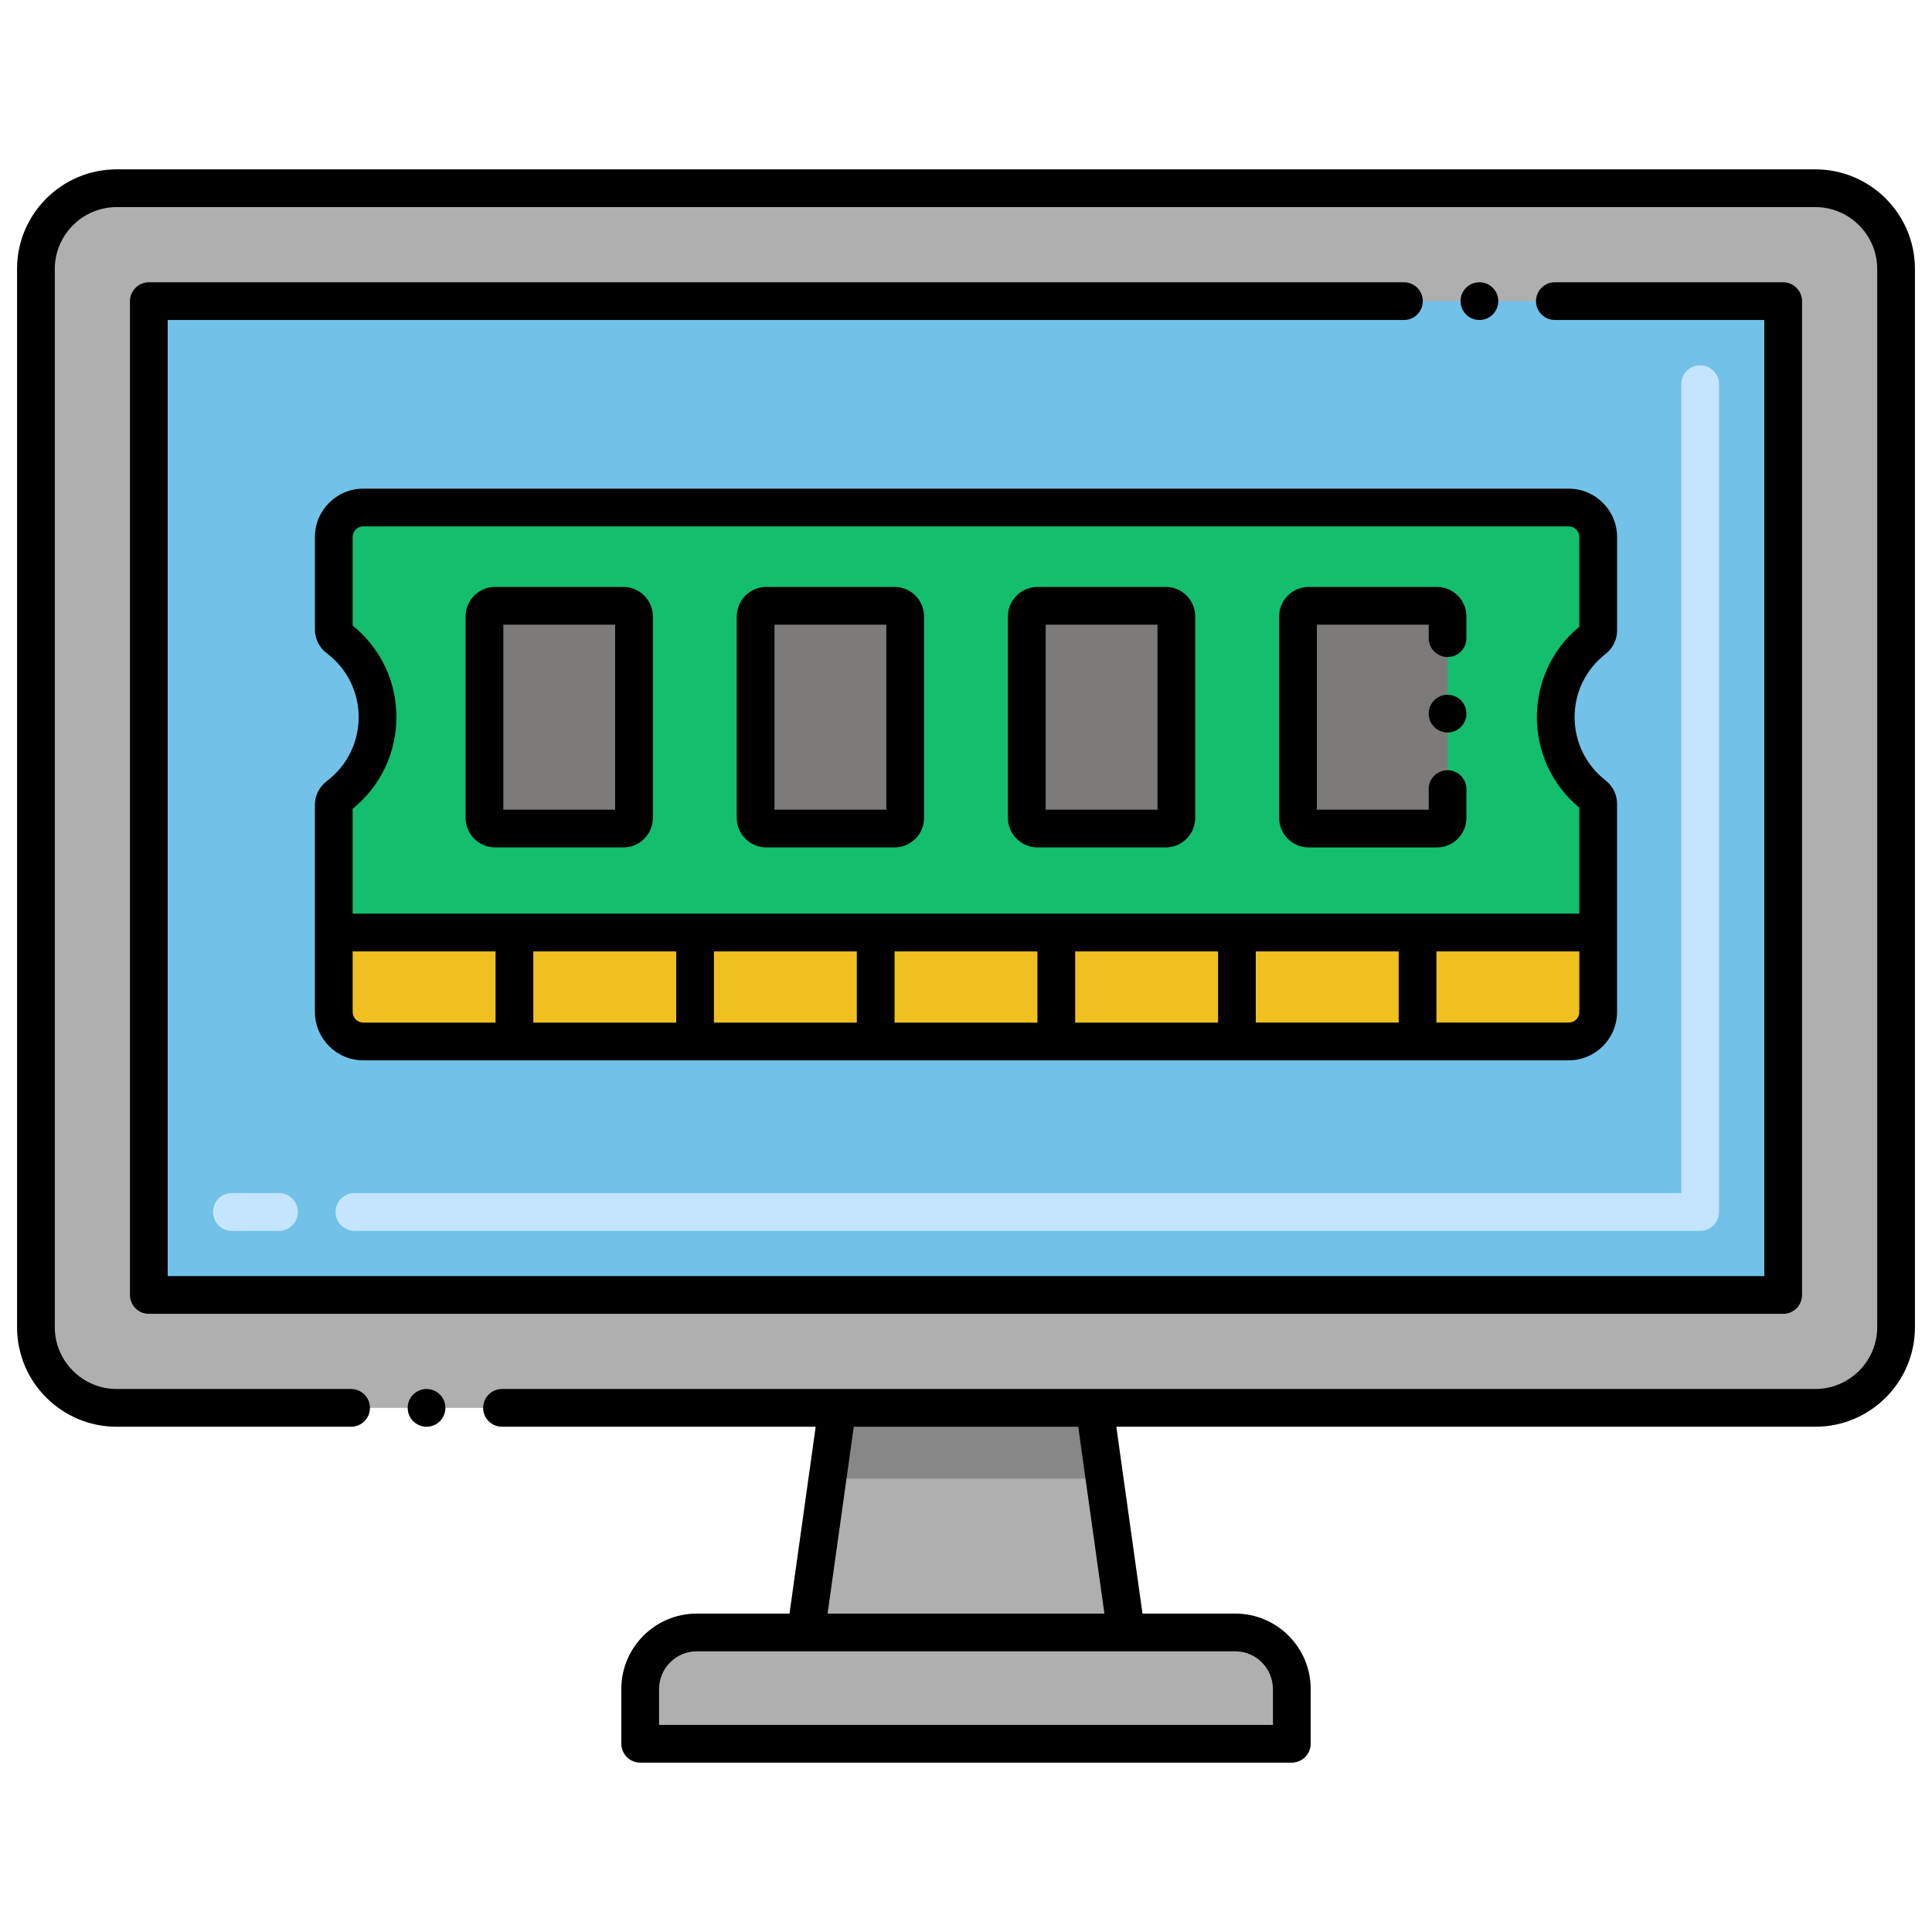 <svg xmlns="http://www.w3.org/2000/svg" viewBox="0 0 256 256">
  <g id="Layer_1">
    <path fill="#afafaf"
      d="M251.24,35.63v140.24c0,5.9-4.79,10.68-10.69,10.68l-95.51,0.01l1.31,9.36l2.86,20.39h14.48 c4.13,0,7.48,3.36,7.48,7.48v7.27H84.83v-7.27c0-4.12,3.35-7.48,7.48-7.48h14.48l2.85-20.39l1.32-9.36l-95.51-0.01 c-5.9,0-10.69-4.78-10.69-10.68V35.63c0-5.9,4.79-10.69,10.69-10.69h225.1C246.45,24.94,251.24,29.73,251.24,35.63z" />
    <rect width="131.69" height="216.555" x="62.155" y="-2.53" fill="#72c1e8" transform="rotate(90 128 105.748)" />
    <path fill="#c5e5ff"
      d="M225.277,163.093H46.968c-1.381,0-2.5-1.119-2.5-2.5s1.119-2.5,2.5-2.5h175.81V50.903 c0-1.381,1.119-2.5,2.5-2.5s2.5,1.119,2.5,2.5v109.69C227.777,161.974,226.658,163.093,225.277,163.093z M36.968,163.093h-6.245 c-1.381,0-2.5-1.119-2.5-2.5s1.119-2.5,2.5-2.5h6.245c1.381,0,2.5,1.119,2.5,2.5S38.349,163.093,36.968,163.093z" />
    <polygon fill="#878787" points="146.35,195.92 109.64,195.92 110.96,186.56 145.04,186.56" />
    <path fill="#13bf6d"
      d="M211.199,105.372c0.352,0.275,0.572,0.685,0.572,1.132v17.061H44.229v-16.928c0-0.454,0.226-0.87,0.588-1.144 c6.948-5.267,6.931-15.69,0.003-20.918c-0.364-0.274-0.591-0.691-0.591-1.147V71.153c0-2.156,1.748-3.903,3.903-3.903H207.86 c2.159,0,3.91,1.751,3.91,3.91v12.396c0,0.447-0.219,0.857-0.572,1.132C204.428,89.971,204.494,100.137,211.199,105.372z" />
    <path fill="#f0c020"
      d="M211.771,123.565v10.523c0,2.16-1.75,3.91-3.91,3.91H48.14c-2.16,0-3.91-1.75-3.91-3.91v-10.523H211.771z" />
    <path fill="#7c7b7a"
      d="M64.194,108.375V81.682c0-0.78,0.632-1.412,1.412-1.412H82.6c0.78,0,1.412,0.632,1.412,1.412v26.693 c0,0.78-0.632,1.412-1.412,1.412H65.605C64.826,109.787,64.194,109.155,64.194,108.375z" />
    <path fill="#7c7b7a"
      d="M100.125,108.375V81.682c0-0.78,0.632-1.412,1.412-1.412h16.995c0.78,0,1.412,0.632,1.412,1.412v26.693 c0,0.78-0.632,1.412-1.412,1.412h-16.995C100.757,109.787,100.125,109.155,100.125,108.375z" />
    <path fill="#7c7b7a"
      d="M136.057,108.375V81.682c0-0.78,0.632-1.412,1.412-1.412h16.995c0.78,0,1.412,0.632,1.412,1.412v26.693 c0,0.78-0.632,1.412-1.412,1.412h-16.995C136.689,109.787,136.057,109.155,136.057,108.375z" />
    <path fill="#7c7b7a"
      d="M171.989,108.375V81.682c0-0.78,0.632-1.412,1.412-1.412h16.995c0.78,0,1.412,0.632,1.412,1.412v26.693 c0,0.78-0.632,1.412-1.412,1.412H173.4C172.621,109.787,171.989,109.155,171.989,108.375z" />
    <circle cx="196.03" cy="39.9" r="2.5" />
    <path
      d="M186.03,37.4H19.72c-1.382,0-2.5,1.155-2.5,2.5v131.69c0,1.331,1.078,2.5,2.5,2.5h216.56c1.366,0,2.5-1.108,2.5-2.5V39.9 c0-1.346-1.119-2.5-2.5-2.5h-30.25c-1.38,0-2.5,1.12-2.5,2.5s1.12,2.5,2.5,2.5h27.75v126.69H22.22V42.4h163.81 c1.38,0,2.5-1.12,2.5-2.5S187.41,37.4,186.03,37.4z" />
    <circle cx="56.52" cy="186.55" r="2.5" />
    <path
      d="M15.45,189.05h31.07c1.38,0,2.5-1.12,2.5-2.5s-1.12-2.5-2.5-2.5H15.45c-4.51-0.01-8.18-3.68-8.19-8.18V35.63 c0.01-4.51,3.68-8.18,8.19-8.19h225.1c4.51,0.01,8.18,3.68,8.19,8.19v140.24c-0.01,4.5-3.68,8.17-8.19,8.18H66.52 c-1.38,0-2.5,1.12-2.5,2.5s1.12,2.5,2.5,2.5h41.562l-3.469,24.76H92.31c-5.5,0-9.98,4.48-9.98,9.98v7.27 c0,1.375,1.135,2.5,2.5,2.5h86.34c1.362,0,2.5-1.115,2.5-2.5v-7.27c0-5.5-4.48-9.98-9.98-9.98h-12.303l-3.469-24.76h92.632 c7.27,0,13.19-5.91,13.19-13.18V35.63c0-7.27-5.92-13.19-13.19-13.19H15.45c-7.27,0-13.19,5.92-13.19,13.19v140.24 C2.26,183.14,8.18,189.05,15.45,189.05z M168.67,223.79v4.77H87.33v-4.77c0.01-2.74,2.24-4.98,4.98-4.98c15.021,0,56.38,0,71.38,0 C166.43,218.81,168.66,221.05,168.67,223.79z M146.34,213.81h-36.68l3.47-24.76h29.74L146.34,213.81z" />
    <path
      d="M65.605,112.287H82.6c2.157,0,3.911-1.755,3.911-3.912V81.682c0-2.157-1.754-3.912-3.911-3.912H65.605 c-2.157,0-3.912,1.755-3.912,3.912v26.693C61.694,110.532,63.449,112.287,65.605,112.287z M66.694,82.771h14.817v24.516H66.694 V82.771z" />
    <path
      d="M101.537,112.287h16.994c2.157,0,3.912-1.755,3.912-3.912V81.682c0-2.157-1.755-3.912-3.912-3.912h-16.994 c-2.157,0-3.912,1.755-3.912,3.912v26.693C97.625,110.532,99.38,112.287,101.537,112.287z M102.625,82.771h14.817v24.516h-14.817 V82.771z" />
    <path
      d="M137.469,112.287h16.994c2.157,0,3.912-1.755,3.912-3.912V81.682c0-2.157-1.755-3.912-3.912-3.912h-16.994 c-2.157,0-3.912,1.755-3.912,3.912v26.693C133.557,110.532,135.312,112.287,137.469,112.287z M138.557,82.771h14.817v24.516 h-14.817V82.771z" />
    <path
      d="M173.4,112.29h17c2.15,0,3.91-1.76,3.91-3.92v-3.81c0-1.38-1.13-2.5-2.5-2.5c-1.38,0-2.5,1.11-2.5,2.48 c0,0.01,0,0.01,0,0.02v2.73h-14.82V82.77h14.82v1.79c0,1.38,1.12,2.5,2.5,2.5c1.38,0,2.5-1.12,2.5-2.5v-2.88 c0-2.15-1.76-3.91-3.91-3.91h-17c-2.15,0-3.91,1.76-3.91,3.91v26.69C169.49,110.53,171.25,112.29,173.4,112.29z" />
    <circle cx="191.81" cy="94.56" r="2.5" />
    <path
      d="M41.729,71.153v12.275c0,1.237,0.578,2.382,1.585,3.142c5.614,4.237,5.62,12.663-0.008,16.931 c-1.002,0.76-1.578,1.903-1.578,3.136c0,9.713,0,16.966,0,27.452c0,3.535,2.875,6.41,6.41,6.41c20.313,0,137.616,0,159.721,0 c3.535,0,6.41-2.875,6.41-6.41c0-9.796,0-17.044,0-27.585c0-1.211-0.559-2.342-1.533-3.103c-5.45-4.254-5.464-12.48-0.001-16.74 c0.976-0.761,1.535-1.892,1.535-3.104V71.16c0-3.535-2.875-6.41-6.41-6.41H48.133C44.602,64.75,41.729,67.623,41.729,71.153z M46.729,134.089v-8.023h18.936v9.434H48.14C47.362,135.499,46.729,134.866,46.729,134.089z M185.334,126.065v9.434h-18.934 v-9.434H185.334z M161.401,135.499h-18.934v-9.434h18.934V135.499z M137.467,135.499h-18.934v-9.434h18.934V135.499z M113.533,135.499H94.599v-9.434h18.934V135.499z M89.599,135.499H70.666v-9.434h18.934V135.499z M209.271,134.089 c0,0.777-0.633,1.41-1.41,1.41h-17.526v-9.434h18.936V134.089z M209.271,71.16v11.872c-7.51,6.244-7.496,17.758,0,23.996v14.038 H46.729V107.17c7.725-6.25,7.738-18.043,0-24.277v-11.74c0-0.774,0.629-1.403,1.403-1.403H207.86 C208.638,69.75,209.271,70.383,209.271,71.16z" />
  </g>
</svg>

